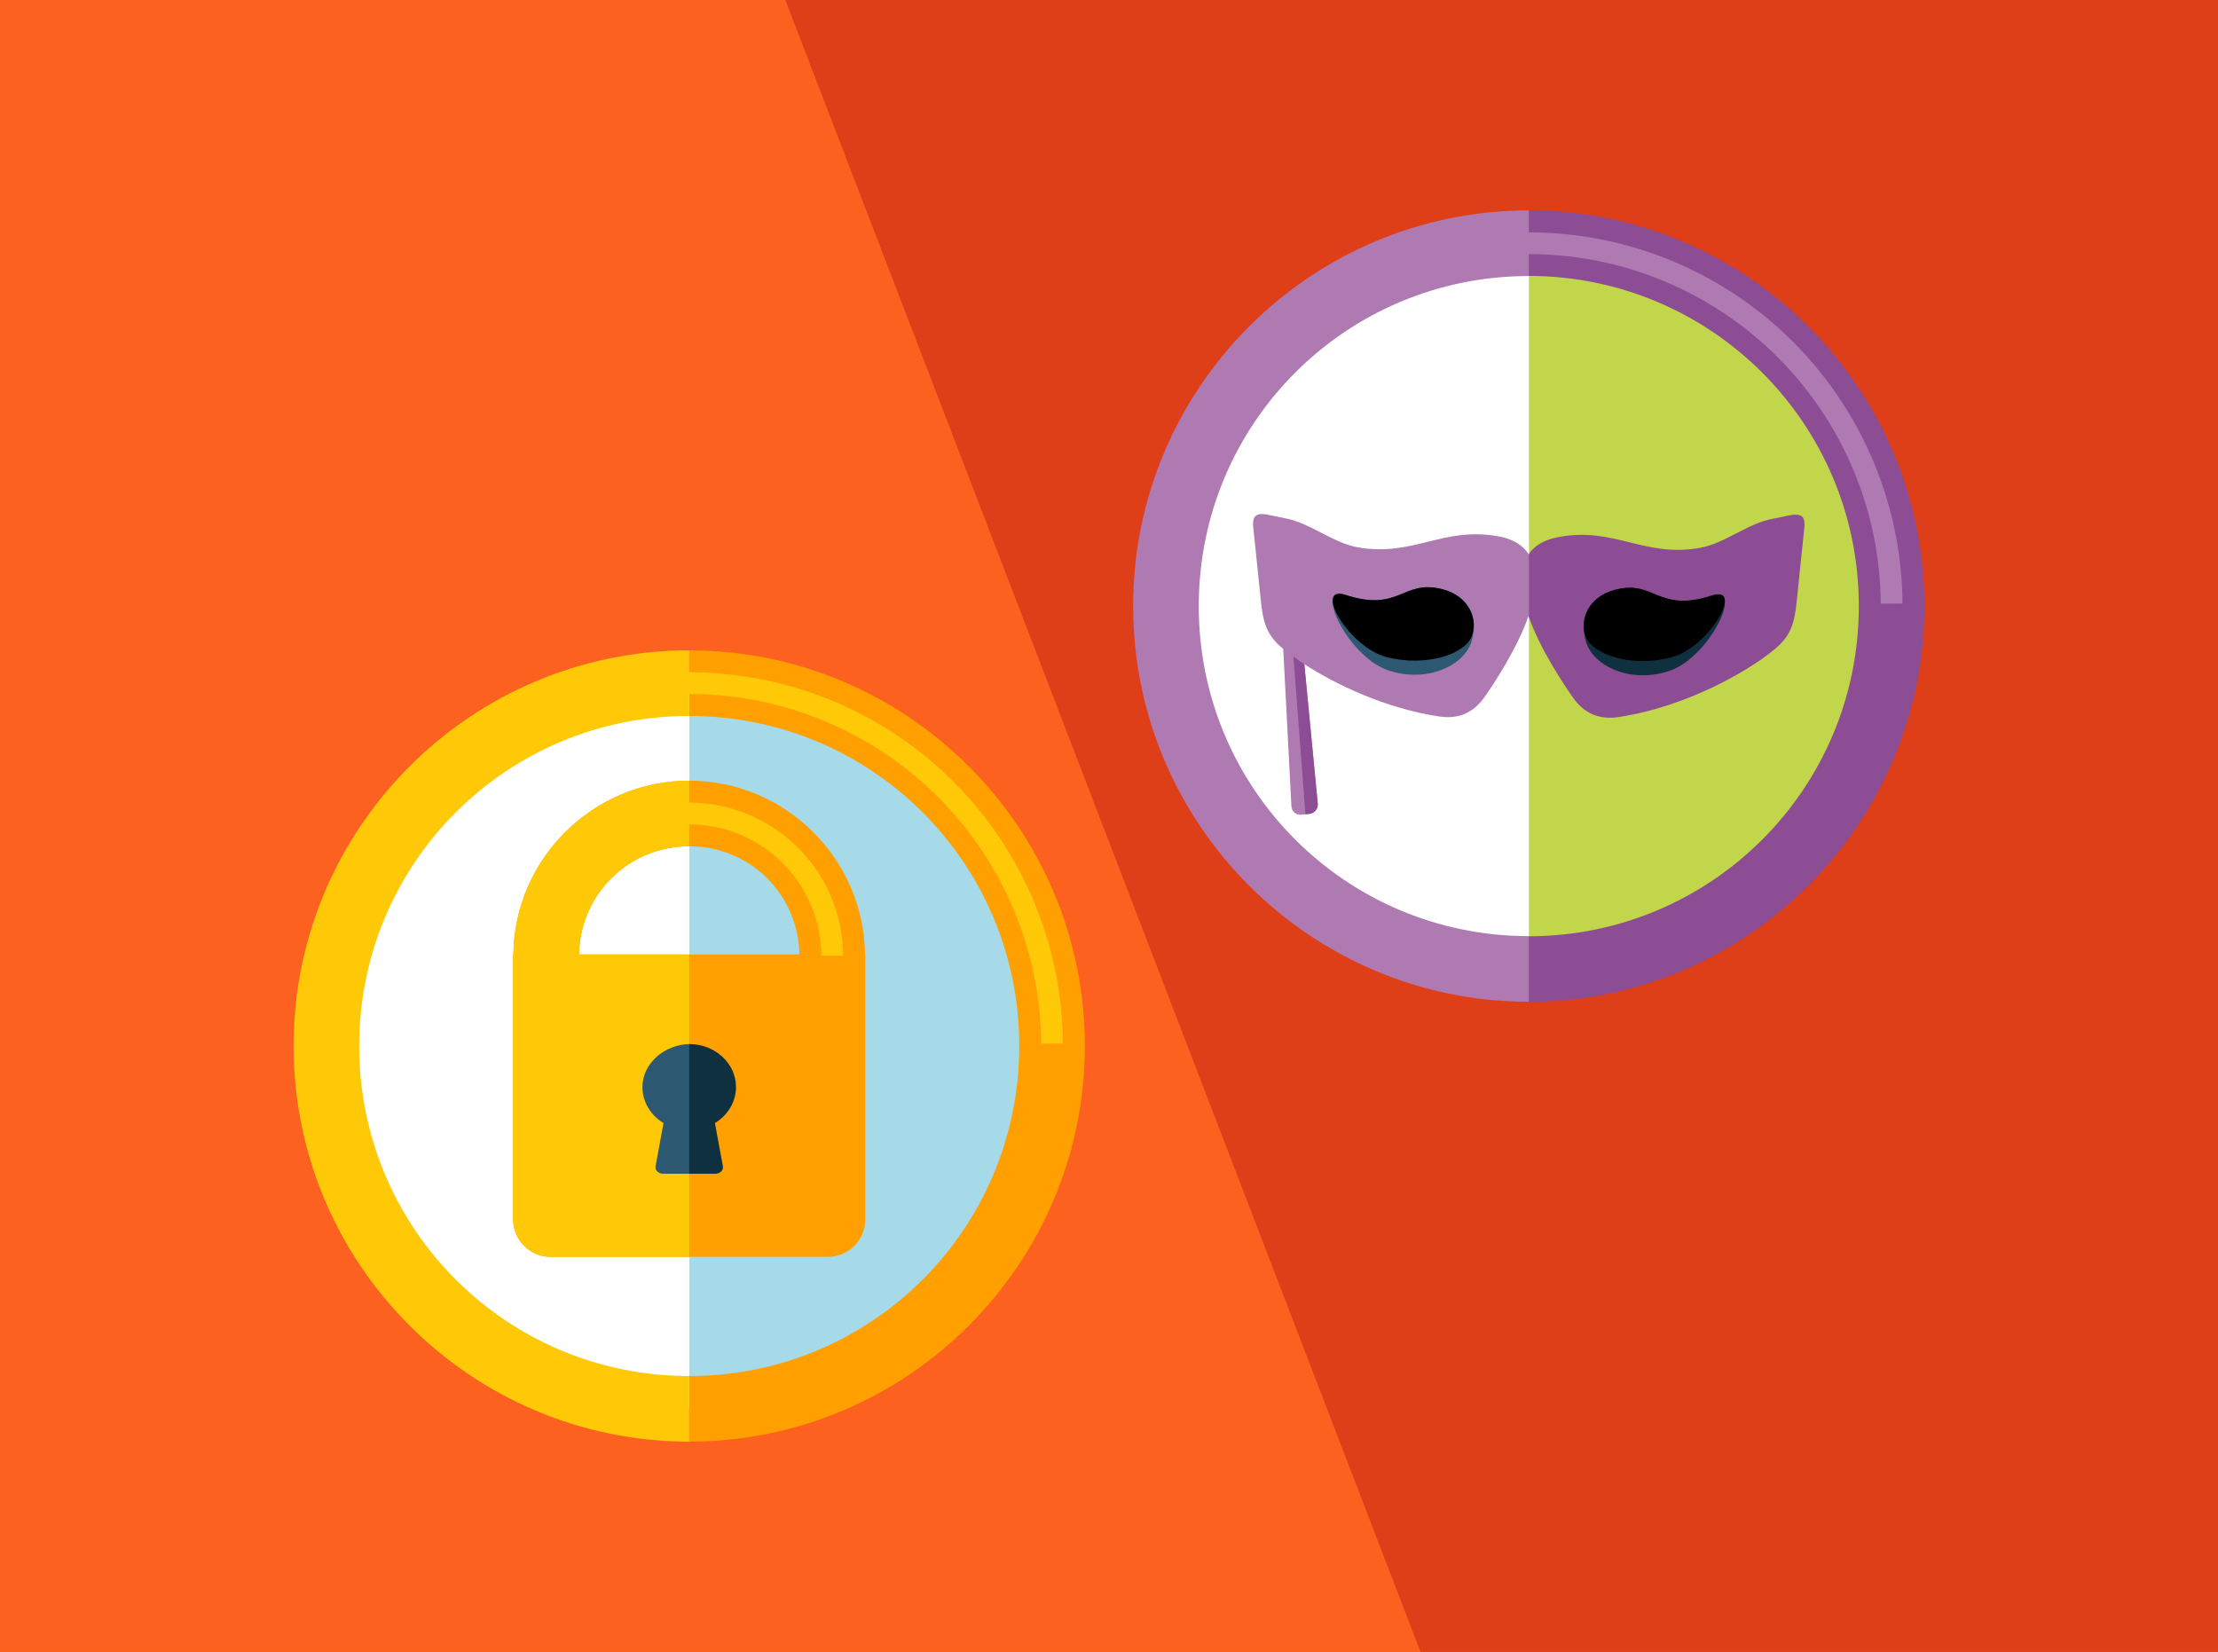 <?xml version="1.0" encoding="UTF-8" standalone="no"?>
<svg
   xmlns:dc="http://purl.org/dc/elements/1.1/"
   xmlns:cc="http://creativecommons.org/ns#"
   xmlns:rdf="http://www.w3.org/1999/02/22-rdf-syntax-ns#"
   xmlns:svg="http://www.w3.org/2000/svg"
   xmlns="http://www.w3.org/2000/svg"
   version="1.1"
   id="svg2"
   viewBox="0 0 1284.543 956.693"
   height="270mm"
   width="362.527mm">
  <rect x="0" y="0" width="1284.543" height="956.693" fill="#808080" stroke="none"/>
  <defs
     id="defs4" />
  <g
     transform="translate(482.709,-1272.944)"
     id="layer1">
    <path
       id="rect23699"
       d="m -482.709,-1.214 0,3505.008 1284.543,0 0,-1975.639 -588.045,-1529.369 -696.498,0 z"
       style="color:#000000;clip-rule:nonzero;display:inline;overflow:visible;visibility:visible;opacity:1;isolation:auto;mix-blend-mode:normal;color-interpolation:sRGB;color-interpolation-filters:linearRGB;solid-color:#000000;solid-opacity:1;fill:#fd6120;fill-opacity:1;fill-rule:nonzero;stroke:none;stroke-width:1;stroke-linecap:butt;stroke-linejoin:miter;stroke-miterlimit:4;stroke-dasharray:none;stroke-dashoffset:0;stroke-opacity:1;marker:none;color-rendering:auto;image-rendering:auto;shape-rendering:auto;text-rendering:auto;enable-background:accumulate" />
    <path
       id="rect23715"
       d="m -482.709,-1.214 0,91.248 1284.543,3340.805 0,-3432.053 -1284.543,0 z"
       style="color:#000000;clip-rule:nonzero;display:inline;overflow:visible;visibility:visible;opacity:1;isolation:auto;mix-blend-mode:normal;color-interpolation:sRGB;color-interpolation-filters:linearRGB;solid-color:#000000;solid-opacity:1;fill:#de3f18;fill-opacity:1;fill-rule:nonzero;stroke:none;stroke-width:1;stroke-linecap:butt;stroke-linejoin:miter;stroke-miterlimit:4;stroke-dasharray:none;stroke-dashoffset:0;stroke-opacity:1;marker:none;color-rendering:auto;image-rendering:auto;shape-rendering:auto;text-rendering:auto;enable-background:accumulate" />
    <g
       transform="translate(6.633,1371.038)"
       id="g23733">
      <g
         id="g23677"
         transform="translate(10.727,158.222)">
        <circle
           r="209.891"
           cy="349.916"
           cx="-101.85"
           id="path23381"
           style="color:#000000;clip-rule:nonzero;display:inline;overflow:visible;visibility:visible;opacity:1;isolation:auto;mix-blend-mode:normal;color-interpolation:sRGB;color-interpolation-filters:linearRGB;solid-color:#000000;solid-opacity:1;fill:#a6dae9;fill-opacity:1;fill-rule:nonzero;stroke:none;stroke-width:1;stroke-linecap:butt;stroke-linejoin:miter;stroke-miterlimit:4;stroke-dasharray:none;stroke-dashoffset:0;stroke-opacity:1;marker:none;color-rendering:auto;image-rendering:auto;shape-rendering:auto;text-rendering:auto;enable-background:accumulate" />
        <path
           id="circle23383"
           d="m -101.85,140.025 a 209.891,209.891 0 0 0 -209.891,209.891 209.891,209.891 0 0 0 209.891,209.891 209.891,209.891 0 0 0 1.029,-0.037 l 0,-419.693 a 209.891,209.891 0 0 0 -1.029,-0.051 z"
           style="color:#000000;clip-rule:nonzero;display:inline;overflow:visible;visibility:visible;opacity:1;isolation:auto;mix-blend-mode:normal;color-interpolation:sRGB;color-interpolation-filters:linearRGB;solid-color:#000000;solid-opacity:1;fill:#ffffff;fill-opacity:1;fill-rule:nonzero;stroke:none;stroke-width:1;stroke-linecap:butt;stroke-linejoin:miter;stroke-miterlimit:4;stroke-dasharray:none;stroke-dashoffset:0;stroke-opacity:1;marker:none;color-rendering:auto;image-rendering:auto;shape-rendering:auto;text-rendering:auto;enable-background:accumulate" />
        <path
           id="path4155"
           d="m -100.914,120.312 0,38 c 105.79,0 191.143,85.352 191.143,191.143 0,105.79 -85.352,191.143 -191.143,191.143 l 0,38 c 126.327,0 229.143,-102.816 229.143,-229.143 0,-126.327 -102.816,-229.143 -229.143,-229.143 z"
           style="color:#000000;font-style:normal;font-variant:normal;font-weight:normal;font-stretch:normal;font-size:medium;line-height:normal;font-family:sans-serif;text-indent:0;text-align:start;text-decoration:none;text-decoration-line:none;text-decoration-style:solid;text-decoration-color:#000000;letter-spacing:normal;word-spacing:normal;text-transform:none;direction:ltr;block-progression:tb;writing-mode:lr-tb;baseline-shift:baseline;text-anchor:start;white-space:normal;clip-rule:nonzero;display:inline;overflow:visible;visibility:visible;opacity:1;isolation:auto;mix-blend-mode:normal;color-interpolation:sRGB;color-interpolation-filters:linearRGB;solid-color:#000000;solid-opacity:1;fill:#ff9f00;fill-opacity:1;fill-rule:nonzero;stroke:none;stroke-width:1;stroke-linecap:butt;stroke-linejoin:miter;stroke-miterlimit:4;stroke-dasharray:none;stroke-dashoffset:0;stroke-opacity:1;marker:none;color-rendering:auto;image-rendering:auto;shape-rendering:auto;text-rendering:auto;enable-background:accumulate" />
        <path
           id="circle4159"
           d="m -100.915,195.794 c -55.63,0 -101.195,45.179 -101.842,100.662 l -0.162,0 0,21.795 0,109.223 0,22.303 c 0,12.075 9.72,21.795 21.795,21.795 l 160.418,0 c 12.075,0 21.797,-9.72 21.797,-21.795 l 0,-22.303 0,-109.223 0,-21.795 -0.164,0 C 0.279,240.973 -45.286,195.794 -100.915,195.794 Z m 0,38 c 35.091,0 63.197,27.733 63.828,62.662 l -127.656,0 c 0.631,-34.93 28.737,-62.662 63.828,-62.662 z"
           style="color:#000000;font-style:normal;font-variant:normal;font-weight:normal;font-stretch:normal;font-size:medium;line-height:normal;font-family:sans-serif;text-indent:0;text-align:start;text-decoration:none;text-decoration-line:none;text-decoration-style:solid;text-decoration-color:#000000;letter-spacing:normal;word-spacing:normal;text-transform:none;direction:ltr;block-progression:tb;writing-mode:lr-tb;baseline-shift:baseline;text-anchor:start;white-space:normal;clip-rule:nonzero;display:inline;overflow:visible;visibility:visible;opacity:1;isolation:auto;mix-blend-mode:normal;color-interpolation:sRGB;color-interpolation-filters:linearRGB;solid-color:#000000;solid-opacity:1;fill:#ff9f00;fill-opacity:1;fill-rule:nonzero;stroke:none;stroke-width:1;stroke-linecap:butt;stroke-linejoin:miter;stroke-miterlimit:4;stroke-dasharray:none;stroke-dashoffset:0;stroke-opacity:1;marker:none;color-rendering:auto;image-rendering:auto;shape-rendering:auto;text-rendering:auto;enable-background:accumulate" />
        <path
           id="path23243"
           d="m -100.916,195.794 c -55.63,0 -101.195,45.179 -101.842,100.662 l -0.162,0 0,21.795 0,109.223 0,22.303 c 0,12.075 9.72,21.795 21.795,21.795 l 80.211,0 0,-175.115 -63.83,0 c 0.631,-34.93 28.737,-62.662 63.828,-62.662 l 0.002,0 0,-12.676 c 19.965,-1.8e-4 39.158,7.777 53.473,21.748 14.644,14.293 22.956,33.846 23.084,54.309 l 12.6,-0.08 c -0.149,-23.825 -9.832,-46.605 -26.883,-63.246 -16.666,-16.267 -39.027,-25.346 -62.273,-25.346 l 0,-12.709 -0.002,0 z"
           style="color:#000000;font-style:normal;font-variant:normal;font-weight:normal;font-stretch:normal;font-size:medium;line-height:normal;font-family:sans-serif;text-indent:0;text-align:start;text-decoration:none;text-decoration-line:none;text-decoration-style:solid;text-decoration-color:#000000;letter-spacing:normal;word-spacing:normal;text-transform:none;direction:ltr;block-progression:tb;writing-mode:lr-tb;baseline-shift:baseline;text-anchor:start;white-space:normal;clip-rule:nonzero;display:inline;overflow:visible;visibility:visible;opacity:1;isolation:auto;mix-blend-mode:normal;color-interpolation:sRGB;color-interpolation-filters:linearRGB;solid-color:#000000;solid-opacity:1;fill:#ffc907;fill-opacity:1;fill-rule:nonzero;stroke:none;stroke-width:1;stroke-linecap:butt;stroke-linejoin:miter;stroke-miterlimit:4;stroke-dasharray:none;stroke-dashoffset:0;stroke-opacity:1;marker:none;color-rendering:auto;image-rendering:auto;shape-rendering:auto;text-rendering:auto;enable-background:accumulate" />
        <path
           id="path23245"
           d="m -100.171,348.337 c -14.965,-1.5e-4 -27.84,11.162 -27.841,24.932 0.008,8.383 4.593,16.201 12.205,20.809 l -4.617,25.115 c -0.424,2.305 1.887,4.23 4.23,4.23 l 16.022,0 z"
           style="color:#000000;clip-rule:nonzero;display:inline;overflow:visible;visibility:visible;opacity:1;isolation:auto;mix-blend-mode:normal;color-interpolation:sRGB;color-interpolation-filters:linearRGB;solid-color:#000000;solid-opacity:1;fill:#2c5871;fill-opacity:1;fill-rule:nonzero;stroke:none;stroke-width:1;stroke-linecap:butt;stroke-linejoin:miter;stroke-miterlimit:4;stroke-dasharray:none;stroke-dashoffset:0;stroke-opacity:1;marker:none;color-rendering:auto;image-rendering:auto;shape-rendering:auto;text-rendering:auto;enable-background:accumulate" />
        <path
           id="path4163"
           d="m -100.914,423.423 15.279,0 c 2.344,0 4.654,-1.925 4.23,-4.23 l -4.615,-25.109 c 7.613,-4.609 12.198,-12.43 12.203,-20.814 -4.1e-4,-13.77 -12.132,-24.932 -27.098,-24.932 z"
           style="color:#000000;clip-rule:nonzero;display:inline;overflow:visible;visibility:visible;opacity:1;isolation:auto;mix-blend-mode:normal;color-interpolation:sRGB;color-interpolation-filters:linearRGB;solid-color:#000000;solid-opacity:1;fill:#0e303f;fill-opacity:1;fill-rule:nonzero;stroke:none;stroke-width:1;stroke-linecap:butt;stroke-linejoin:miter;stroke-miterlimit:4;stroke-dasharray:none;stroke-dashoffset:0;stroke-opacity:1;marker:none;color-rendering:auto;image-rendering:auto;shape-rendering:auto;text-rendering:auto;enable-background:accumulate" />
        <path
           id="rect23239"
           d="m -100.914,120.312 c -126.327,0 -229.143,102.816 -229.143,229.143 0,126.327 102.816,229.143 229.143,229.143 l 0,-38 c -105.79,0 -191.143,-85.352 -191.143,-191.143 0,-105.79 85.352,-191.143 191.143,-191.143 l 0,-12.701 c 50.893,-0.004 100.17,19.055 137.926,53.75 41.661,38.284 65.534,92.152 65.912,148.73 l 12.6,-0.084 c -0.402,-60.069 -25.755,-117.278 -69.986,-157.924 -40.085,-36.836 -92.416,-57.07 -146.451,-57.068 l 0,-12.703 z"
           style="color:#000000;clip-rule:nonzero;display:inline;overflow:visible;visibility:visible;opacity:1;isolation:auto;mix-blend-mode:normal;color-interpolation:sRGB;color-interpolation-filters:linearRGB;solid-color:#000000;solid-opacity:1;fill:#ffc907;fill-opacity:1;fill-rule:nonzero;stroke:none;stroke-width:1;stroke-linecap:butt;stroke-linejoin:miter;stroke-miterlimit:4;stroke-dasharray:none;stroke-dashoffset:0;stroke-opacity:1;marker:none;color-rendering:auto;image-rendering:auto;shape-rendering:auto;text-rendering:auto;enable-background:accumulate" />
      </g>
      <g
         id="g23687"
         transform="translate(-26.817,-96.542)">
        <circle
           style="color:#000000;clip-rule:nonzero;display:inline;overflow:visible;visibility:visible;opacity:1;isolation:auto;mix-blend-mode:normal;color-interpolation:sRGB;color-interpolation-filters:linearRGB;solid-color:#000000;solid-opacity:1;fill:#c2d64c;fill-opacity:1;fill-rule:nonzero;stroke:none;stroke-width:1;stroke-linecap:butt;stroke-linejoin:miter;stroke-miterlimit:4;stroke-dasharray:none;stroke-dashoffset:0;stroke-opacity:1;marker:none;color-rendering:auto;image-rendering:auto;shape-rendering:auto;text-rendering:auto;enable-background:accumulate"
           id="circle23481"
           cx="421.928"
           cy="349.916"
           r="209.891" />
        <path
           style="color:#000000;clip-rule:nonzero;display:inline;overflow:visible;visibility:visible;opacity:1;isolation:auto;mix-blend-mode:normal;color-interpolation:sRGB;color-interpolation-filters:linearRGB;solid-color:#000000;solid-opacity:1;fill:#ffffff;fill-opacity:1;fill-rule:nonzero;stroke:none;stroke-width:1;stroke-linecap:butt;stroke-linejoin:miter;stroke-miterlimit:4;stroke-dasharray:none;stroke-dashoffset:0;stroke-opacity:1;marker:none;color-rendering:auto;image-rendering:auto;shape-rendering:auto;text-rendering:auto;enable-background:accumulate"
           d="m 421.928,140.025 a 209.891,209.891 0 0 0 -209.891,209.891 209.891,209.891 0 0 0 209.891,209.891 209.891,209.891 0 0 0 1.029,-0.037 l 0,-419.693 a 209.891,209.891 0 0 0 -1.029,-0.051 z"
           id="path23483" />
        <path
           style="color:#000000;font-style:normal;font-variant:normal;font-weight:normal;font-stretch:normal;font-size:medium;line-height:normal;font-family:sans-serif;text-indent:0;text-align:start;text-decoration:none;text-decoration-line:none;text-decoration-style:solid;text-decoration-color:#000000;letter-spacing:normal;word-spacing:normal;text-transform:none;direction:ltr;block-progression:tb;writing-mode:lr-tb;baseline-shift:baseline;text-anchor:start;white-space:normal;clip-rule:nonzero;display:inline;overflow:visible;visibility:visible;opacity:1;isolation:auto;mix-blend-mode:normal;color-interpolation:sRGB;color-interpolation-filters:linearRGB;solid-color:#000000;solid-opacity:1;fill:#8c4d94;fill-opacity:1;fill-rule:nonzero;stroke:none;stroke-width:1;stroke-linecap:butt;stroke-linejoin:miter;stroke-miterlimit:4;stroke-dasharray:none;stroke-dashoffset:0;stroke-opacity:1;marker:none;color-rendering:auto;image-rendering:auto;shape-rendering:auto;text-rendering:auto;enable-background:accumulate"
           d="m 422.612,120.228 0,38 c 105.79,0 191.394,85.436 191.394,191.226 0,105.79 -85.52,191.226 -191.31,191.226 l 0,38 c 126.327,0 229.31,-102.899 229.31,-229.226 0,-126.327 -103.067,-229.226 -229.394,-229.226 z"
           id="path23485" />
        <path
           style="color:#000000;clip-rule:nonzero;display:inline;overflow:visible;visibility:visible;opacity:1;isolation:auto;mix-blend-mode:normal;color-interpolation:sRGB;color-interpolation-filters:linearRGB;solid-color:#000000;solid-opacity:1;fill:#af7ab2;fill-opacity:1;fill-rule:nonzero;stroke:none;stroke-width:1;stroke-linecap:butt;stroke-linejoin:miter;stroke-miterlimit:4;stroke-dasharray:none;stroke-dashoffset:0;stroke-opacity:1;marker:none;color-rendering:auto;image-rendering:auto;shape-rendering:auto;text-rendering:auto;enable-background:accumulate"
           d="m 422.863,120.312 c -126.327,0 -229.143,102.816 -229.143,229.143 0,126.327 102.816,229.143 229.143,229.143 l 0,-38 c -105.79,0 -191.143,-85.352 -191.143,-191.143 0,-105.79 85.352,-191.143 191.143,-191.143 l 0,-12.701 c 50.893,-0.004 100.17,19.055 137.926,53.75 41.661,38.284 65.534,92.152 65.912,148.73 l 12.6,-0.084 c -0.402,-60.069 -25.755,-117.278 -69.986,-157.924 -40.085,-36.836 -92.416,-57.07 -146.451,-57.068 l 0,-12.703 z"
           id="path23495" />
        <path
           id="rect23436"
           d="m 577.916,296.523 c -3.312,-0.13 -8.141,1.369 -13.629,2.346 -14.684,2.613 -27.694,14.266 -42.379,16.879 -32.035,5.7 -49.11,-12.102 -81.145,-6.402 -5.95,1.059 -13.624,3.426 -18.046,10.27 -0.004,-0.006 -0.008,-0.011 -0.012,-0.018 l 0,35.609 c 6.464,18.938 20.905,40.389 25.874,47.4 6.447,9.096 15.174,12.773 26.199,11.117 41.605,-6.248 78.987,-28.925 92.125,-40.717 8.297,-7.447 9.969,-15.108 11.115,-26.197 l 4.432,-42.852 c 0.573,-5.545 -1.223,-7.305 -4.535,-7.436 z"
           style="color:#000000;clip-rule:nonzero;display:inline;overflow:visible;visibility:visible;opacity:1;isolation:auto;mix-blend-mode:normal;color-interpolation:sRGB;color-interpolation-filters:linearRGB;solid-color:#000000;solid-opacity:1;fill:#8c4d94;fill-opacity:1;fill-rule:nonzero;stroke:none;stroke-width:1;stroke-linecap:butt;stroke-linejoin:miter;stroke-miterlimit:4;stroke-dasharray:none;stroke-dashoffset:0;stroke-opacity:1;marker:none;color-rendering:auto;image-rendering:auto;shape-rendering:auto;text-rendering:auto;enable-background:accumulate" />
        <path
           id="path23585"
           d="m 267.811,296.189 c -3.312,0.13 -5.108,1.891 -4.535,7.436 l 4.43,42.85 c 1.146,11.09 2.82,18.752 11.117,26.199 0.549,0.492 1.2,1.03 1.832,1.559 l 4.74,91.201 c 0.155,2.979 2.792,5.128 5.76,4.83 l 4.543,-0.455 c 2.968,-0.298 5.241,-2.939 4.955,-5.908 l -7.787,-80.799 c 18.003,11.651 46.852,25.597 78.082,30.287 11.025,1.656 19.752,-2.02 26.199,-11.115 4.977,-7.022 19.209,-28.444 25.66,-47.402 0.047,0.139 0.103,0.281 0.15,0.42 l 0,-35.609 c -4.396,-7.086 -11.955,-9.597 -17.996,-10.672 -32.035,-5.7 -49.108,12.104 -81.143,6.404 -14.684,-2.613 -27.694,-14.266 -42.379,-16.879 -5.488,-0.977 -10.317,-2.476 -13.629,-2.346 z"
           style="color:#000000;clip-rule:nonzero;display:inline;overflow:visible;visibility:visible;opacity:1;isolation:auto;mix-blend-mode:normal;color-interpolation:sRGB;color-interpolation-filters:linearRGB;solid-color:#000000;solid-opacity:1;fill:#af7ab2;fill-opacity:1;fill-rule:nonzero;stroke:none;stroke-width:1;stroke-linecap:butt;stroke-linejoin:miter;stroke-miterlimit:4;stroke-dasharray:none;stroke-dashoffset:0;stroke-opacity:1;marker:none;color-rendering:auto;image-rendering:auto;shape-rendering:auto;text-rendering:auto;enable-background:accumulate" />
        <path
           style="color:#000000;clip-rule:nonzero;display:inline;overflow:visible;visibility:visible;opacity:1;isolation:auto;mix-blend-mode:normal;color-interpolation:sRGB;color-interpolation-filters:linearRGB;solid-color:#000000;solid-opacity:1;fill:#2c5871;fill-opacity:1;fill-rule:nonzero;stroke:none;stroke-width:1;stroke-linecap:butt;stroke-linejoin:miter;stroke-miterlimit:4;stroke-dasharray:none;stroke-dashoffset:0;stroke-opacity:1;marker:none;color-rendering:auto;image-rendering:auto;shape-rendering:auto;text-rendering:auto;enable-background:accumulate"
           d="m 389.745,369.771 c -4.156,14.185 -26.254,24.642 -48.889,16.661 -22.635,-7.981 -43.091,-49.653 -24.057,-43.438 31.52,10.292 33.032,-9.44 56.255,-3.269 14.907,3.961 20.847,15.86 16.691,30.045 z"
           id="ellipse23440" />
        <path
           id="path23567"
           d="m 455.981,370.105 c 4.156,14.185 26.254,24.642 48.889,16.661 22.635,-7.981 43.091,-49.653 24.057,-43.438 -31.52,10.292 -33.032,-9.44 -56.255,-3.269 -14.907,3.961 -20.847,15.86 -16.691,30.045 z"
           style="color:#000000;clip-rule:nonzero;display:inline;overflow:visible;visibility:visible;opacity:1;isolation:auto;mix-blend-mode:normal;color-interpolation:sRGB;color-interpolation-filters:linearRGB;solid-color:#000000;solid-opacity:1;fill:#0e303f;fill-opacity:1;fill-rule:nonzero;stroke:none;stroke-width:1;stroke-linecap:butt;stroke-linejoin:miter;stroke-miterlimit:4;stroke-dasharray:none;stroke-dashoffset:0;stroke-opacity:1;marker:none;color-rendering:auto;image-rendering:auto;shape-rendering:auto;text-rendering:auto;enable-background:accumulate" />
        <path
           d="m 455.981,367.444 c 4.156,10.117 26.254,17.575 48.889,11.883 22.635,-5.692 43.091,-42.213 24.057,-35.998 -31.52,10.292 -33.032,-9.44 -56.255,-3.269 -14.907,3.961 -20.847,17.267 -16.691,27.384 z m -66.236,-0.239 c -4.156,10.117 -26.254,17.575 -48.889,11.883 -22.635,-5.692 -43.091,-42.309 -24.057,-36.094 31.52,10.292 33.032,-9.44 56.255,-3.269 14.907,3.961 20.847,17.363 16.691,27.48 z"
           style="color:#000000;clip-rule:nonzero;display:inline;overflow:visible;visibility:visible;opacity:1;isolation:auto;mix-blend-mode:normal;color-interpolation:sRGB;color-interpolation-filters:linearRGB;solid-color:#000000;solid-opacity:1;fill:#000000;fill-opacity:1;fill-rule:nonzero;stroke:none;stroke-width:1;stroke-linecap:butt;stroke-linejoin:miter;stroke-miterlimit:4;stroke-dasharray:none;stroke-dashoffset:0;stroke-opacity:1;marker:none;color-rendering:auto;image-rendering:auto;shape-rendering:auto;text-rendering:auto;enable-background:accumulate"
           id="path23651" />
        <path
           id="path23654"
           d="m 286.566,378.642 6.932,91.387 2.199,-0.221 c 2.968,-0.298 5.241,-2.939 4.955,-5.908 l -7.787,-80.799 c -1.848,-1.283 -4.33,-2.916 -6.299,-4.459 z"
           style="color:#000000;clip-rule:nonzero;display:inline;overflow:visible;visibility:visible;opacity:1;isolation:auto;mix-blend-mode:normal;color-interpolation:sRGB;color-interpolation-filters:linearRGB;solid-color:#000000;solid-opacity:1;fill:#8c4d94;fill-opacity:1;fill-rule:nonzero;stroke:none;stroke-width:1;stroke-linecap:butt;stroke-linejoin:miter;stroke-miterlimit:4;stroke-dasharray:none;stroke-dashoffset:0;stroke-opacity:1;marker:none;color-rendering:auto;image-rendering:auto;shape-rendering:auto;text-rendering:auto;enable-background:accumulate" />
      </g>
    </g>
  </g>
  <style
     type="text/css"
     id="style22092">
	.st0{display:none;}
	.st1{display:inline;fill:#2DAEB7;}
	.st2{fill:#54C4C9;}
	.st3{fill:#F99B1C;}
	.st4{fill:#FEC00F;}
	.st5{fill:#0E303F;}
	.st6{fill:#2C5871;}
	.st7{fill:#FFFFFF;}
	.st8{fill:#EDF2EB;}
	.st9{fill:#DAE1DB;}
	.st10{fill:#C3C9C4;}
	.st11{fill:#879C29;}
	.st12{fill:#71841F;}
	.st13{fill:#B1B6B2;}
	.st14{fill:#A6DAE9;}
	.st15{fill:#8FC4D7;}
	.st16{fill:#D1ECFB;}
	.st17{fill:#A7DFF9;}
	.st18{fill:#470D03;}
	.st19{fill:#DE3F18;}
	.st20{fill:#852933;}
	.st21{fill:#FD6120;}
	.st22{fill:#174F78;}
	.st23{fill:none;stroke:#FFFFFF;stroke-width:2.881;stroke-linecap:round;stroke-linejoin:round;}
	.st24{fill:#FF9F00;}
	.st25{fill:#FFC907;}
	.st26{fill:none;stroke:#FFC907;stroke-width:4.922;}
	.st27{fill:none;stroke:#174F78;stroke-width:4.922;stroke-linejoin:round;}
	.st28{fill:none;stroke:#174F78;stroke-width:2.619;stroke-linejoin:round;}
	.st29{fill:#103754;}
	.st30{fill:none;stroke:#174F78;stroke-width:5.752;stroke-linecap:round;stroke-linejoin:round;}
	.st31{fill:#00717D;}
	.st32{fill:#1695A4;}
	.st33{fill:#9CAC3C;}
	.st34{fill:#BDCE31;}
	.st35{fill:#F2EFDC;}
	.st36{fill:#AF7AB2;}
	.st37{fill:#8C4D94;}
	.st38{fill:#A1B400;}
	.st39{fill:#C2D64C;}
	.st40{fill:none;stroke:#FFFFFF;stroke-width:2.724;stroke-linecap:round;stroke-linejoin:round;}
	.st41{fill:#99CCE3;}
</style>
</svg>
